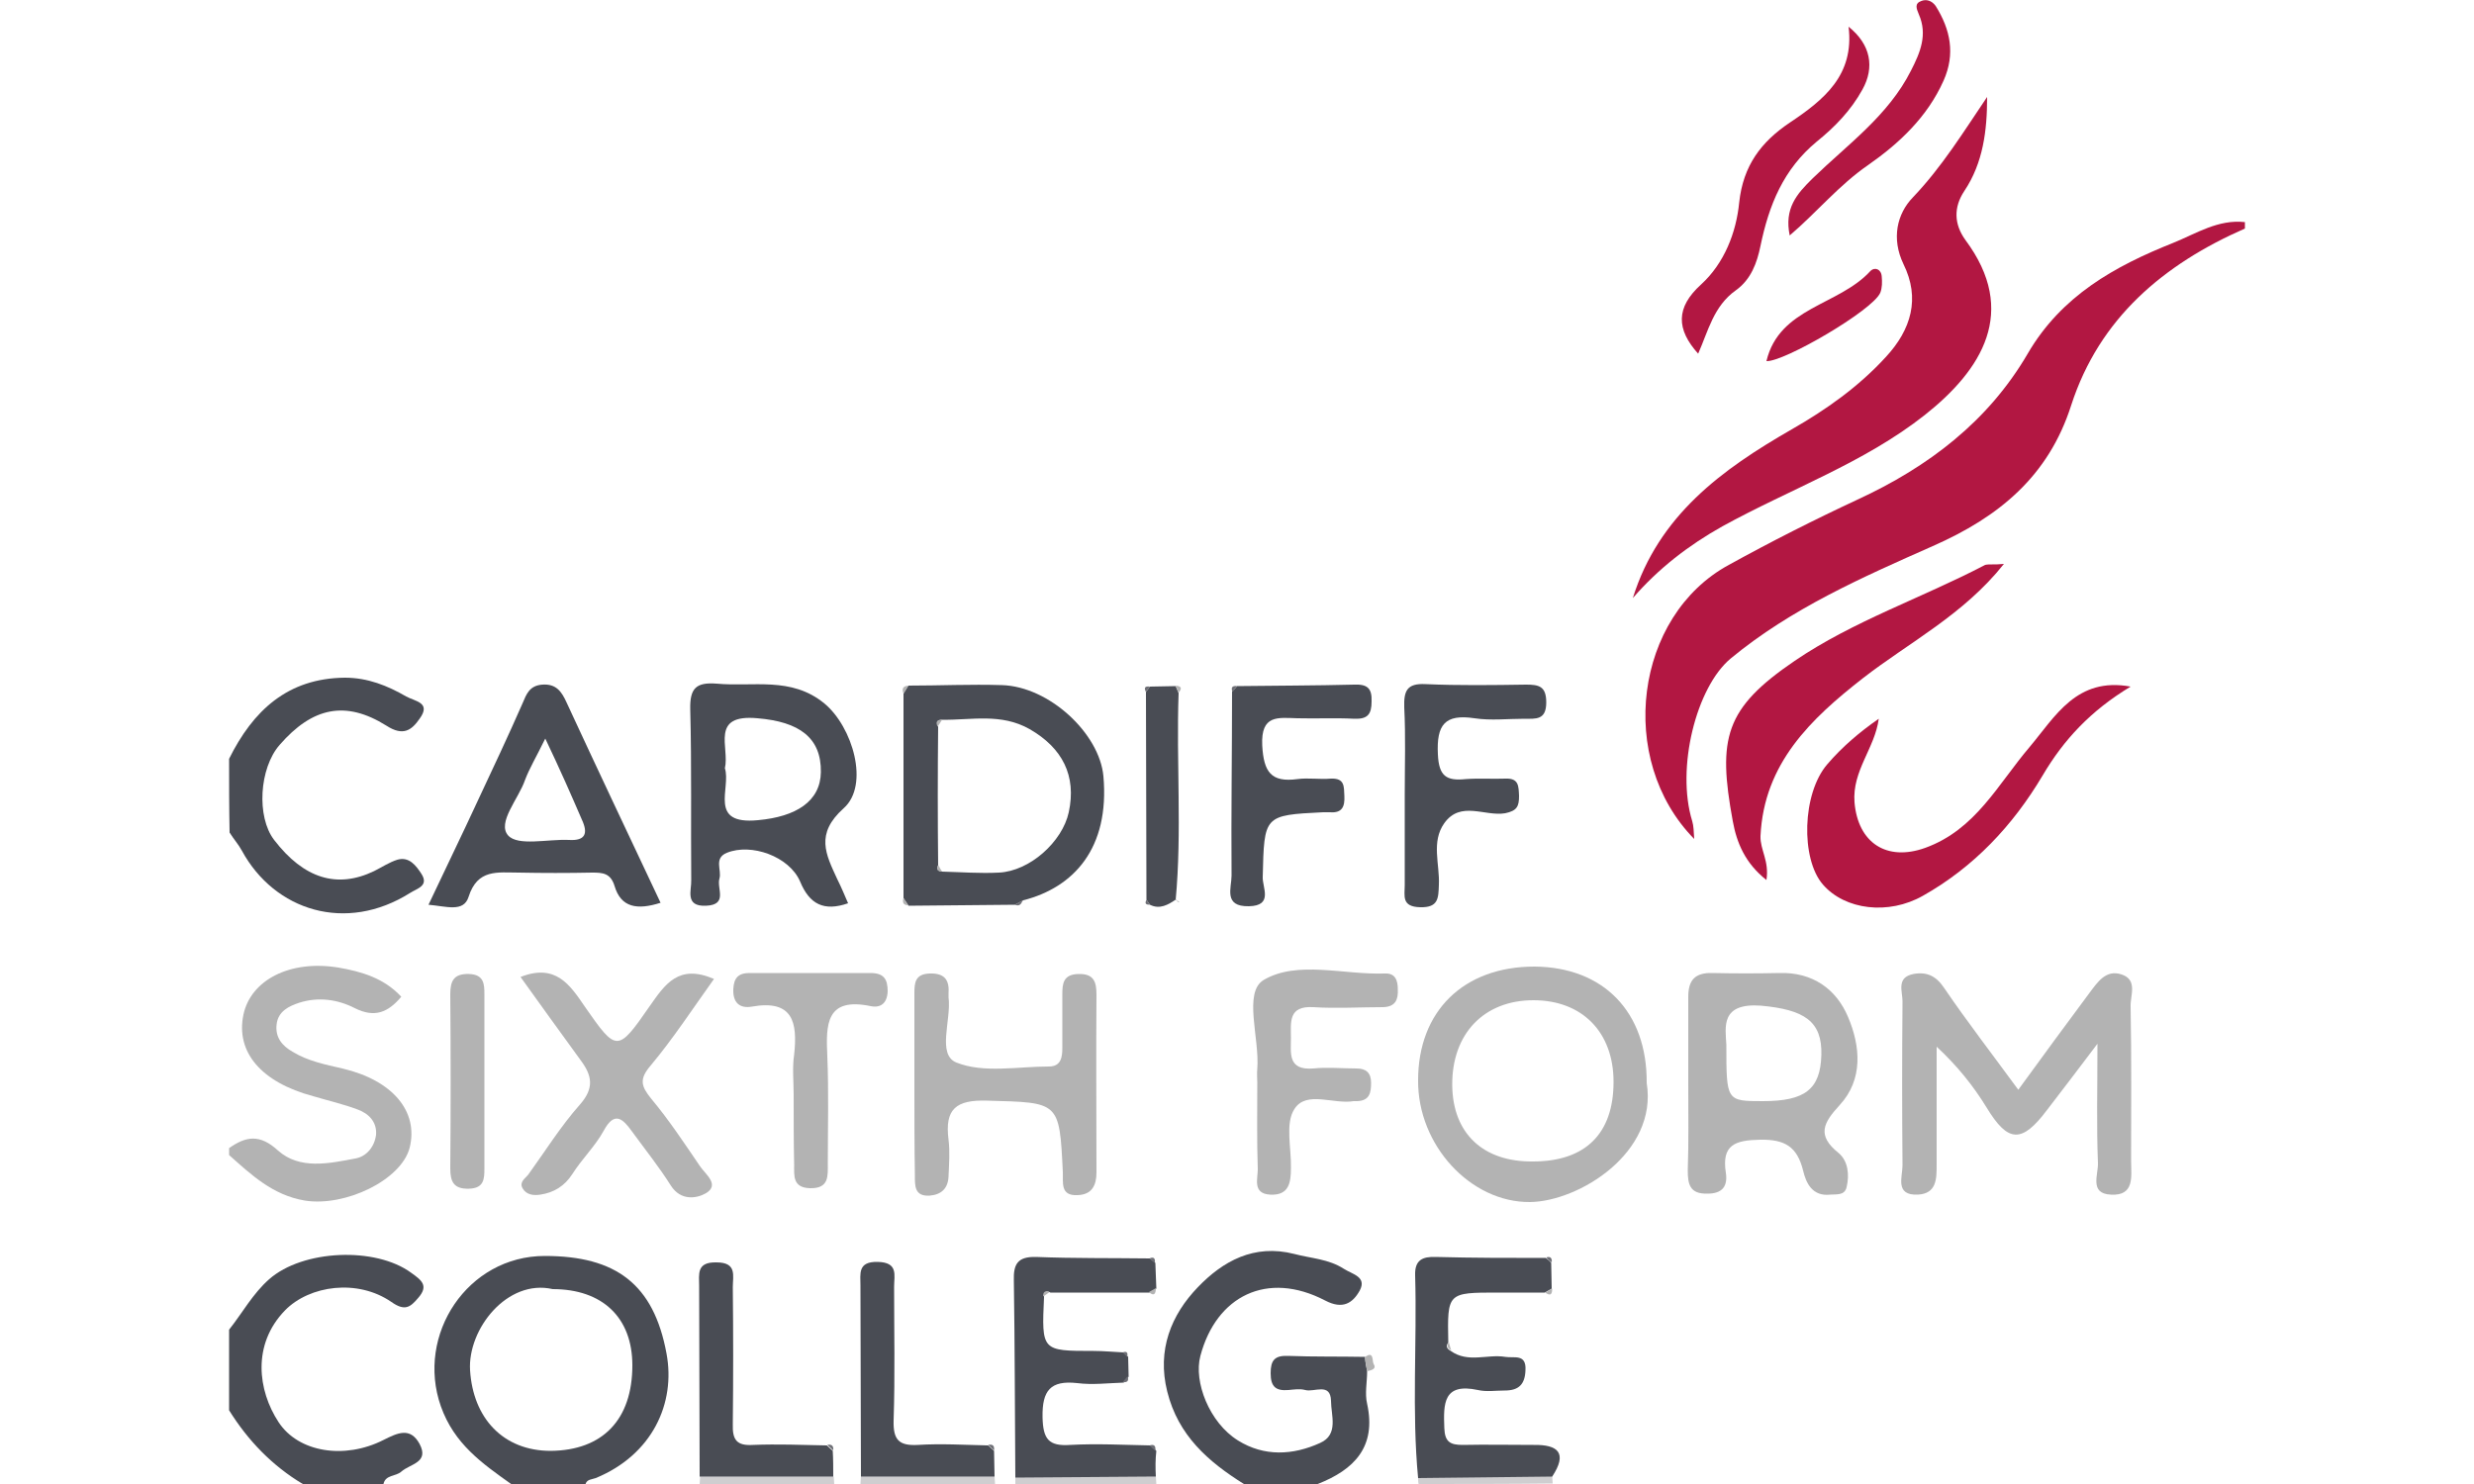 <?xml version="1.0" encoding="utf-8"?>
<!-- Generator: Adobe Illustrator 27.1.1, SVG Export Plug-In . SVG Version: 6.00 Build 0)  -->
<svg version="1.1" id="Layer_1" xmlns="http://www.w3.org/2000/svg" xmlns:xlink="http://www.w3.org/1999/xlink" x="0px" y="0px"
	 viewBox="0 0 500 300" style="enable-background:new 0 0 500 300;" xml:space="preserve">
<style type="text/css">
	.st0{fill:#B21742;}
	.st1{fill:#494C54;}
	.st2{fill:#B3B3B3;}
	.st3{fill:#CFCED0;}
	.st4{fill:#6D6E75;}
</style>
<g>
	<path class="st0" d="M453.7,46.2c-16.4,7.2-29.4,18.1-35.1,35.7c-4.6,14.4-14.6,22.6-28,28.5c-14.2,6.3-28.6,12.6-40.8,22.7
		c-7,5.8-11.1,22.2-7.8,32.9c0.3,1,0.3,2.1,0.4,3.6c-15.8-16.1-12-45.1,7-55.4c8.5-4.7,17.2-9.1,26-13.2
		c14.3-6.6,26.4-15.8,34.4-29.5c6.8-11.7,17.6-17.7,29.4-22.4c4.7-1.9,9.1-4.8,14.5-4.2C453.7,45.3,453.7,45.7,453.7,46.2z"/>
	<path class="st1" d="M103.3,300c-5.9-4.2-11.5-8.1-14.2-15.7c-5.1-14.5,5.4-30.4,21-30.4c14.4,0,22,5.7,24.6,19.7
		c1.9,10.1-2.9,20.5-14.3,25.2c-0.8,0.3-1.8,0.2-2.1,1.3C113.3,300,108.3,300,103.3,300z M111.7,260.6c-9.2-2.1-17.2,8.1-16.7,16.4
		c0.6,9.7,6.7,16.3,16.3,16.3c10.5-0.1,16.5-6.3,16.5-17.3C127.8,266.4,121.8,260.6,111.7,260.6z"/>
	<path class="st1" d="M276.3,277.2c0,2.2-0.5,4.5,0,6.6c1.9,8.7-2.6,13.3-10,16.2c-5,0-10,0-14.9,0c-7.2-4.5-13.3-9.8-15.5-18.7
		c-2.1-8.4,0.8-15.5,6.2-21.1c5-5.2,11.3-8.8,19.5-6.7c3.4,0.9,6.9,1,10,3c1.7,1.1,4.7,1.6,3.2,4.4c-1.4,2.5-3.4,3.9-7,2
		c-11.7-6.1-22-0.9-25.2,11.2c-1.4,5.2,1.8,13.5,7.6,17.1c5.3,3.3,11.1,3,16.6,0.5c3.8-1.7,2.2-5.6,2.2-8.5
		c-0.1-3.8-3.4-1.7-5.2-2.2c-1.1-0.3-2.3-0.1-3.4,0c-2.5,0.2-3.6-0.6-3.6-3.4c0-2.6,0.8-3.6,3.5-3.5c5.2,0.2,10.4,0.1,15.6,0.2
		C275.9,275.3,276.1,276.2,276.3,277.2z"/>
	<path class="st2" d="M46.3,232.1c3.4-2.4,6.2-2.9,9.9,0.5c4.4,3.9,10.3,2.6,15.6,1.6c2.3-0.4,3.9-2.4,4.2-4.8
		c0.2-2.6-1.5-4.3-3.7-5.1c-2.9-1.1-6-1.8-9-2.7c-10.5-2.8-15.7-8.9-14.1-16.5c1.5-7,9.4-11.1,19.2-9.5c4.6,0.8,9.2,2.1,12.7,5.9
		c-2.7,3.2-5.4,4.3-9.4,2.3c-3.5-1.8-7.4-2.3-11.2-1.1c-2.1,0.7-4.3,1.7-4.6,4.4c-0.3,2.6,1.1,4.3,3.2,5.5c3.1,1.9,6.6,2.6,10.1,3.4
		c10.2,2.4,15.4,8.7,13.6,16c-1.7,6.6-13.1,12-21.2,10.7c-6.5-1.1-10.8-5.2-15.3-9.2C46.3,233,46.3,232.6,46.3,232.1z"/>
	<path class="st1" d="M46.3,268.8c2.7-3.4,4.8-7.3,8.1-10.2c6.8-6,21.5-6.6,28.7-1.3c2.1,1.5,3.6,2.6,1.4,5.1
		c-1.6,1.9-2.7,2.7-5.4,0.8c-6.8-4.7-16.5-3.4-21.5,1.7c-6.7,6.9-5.5,16.2-1.3,22.6c4,6.1,13.3,7.6,21.2,3.6
		c2.8-1.4,5.4-2.7,7.3,0.8c2,3.8-1.9,4-3.7,5.6c-1.1,1-3.2,0.6-3.6,2.5c-5.4,0-10.9,0-16.3,0c-6.2-3.7-11.1-8.8-14.9-14.9
		C46.3,279.6,46.3,274.2,46.3,268.8z"/>
	<path class="st1" d="M46.3,153.4c4.8-9.7,11.8-16.3,23.4-16.4c4.6,0,8.6,1.6,12.4,3.8c1.8,1,5.1,1.2,2.7,4.5
		c-1.6,2.3-3.3,3.6-6.7,1.4c-8.3-5.2-15-3.7-21.6,3.9c-4.1,4.7-4.7,14.5-1.1,19.2c6,7.8,12.7,9.9,20.2,6.3c1.6-0.8,3.1-1.8,4.7-2.3
		c2.4-0.7,3.8,1.2,4.9,2.9c1.5,2.4-0.9,2.9-2.3,3.8c-13,8.2-27.4,3.6-34-8.5c-0.7-1.3-1.7-2.4-2.5-3.7
		C46.3,163.4,46.3,158.4,46.3,153.4z"/>
	<path class="st3" d="M233.6,298.5c0,0.5,0.1,1,0.1,1.5c-9.5,0-19,0-28.5,0c0-0.5,0-0.9,0-1.4C214.7,298.6,224.1,298.5,233.6,298.5z
		"/>
	<path class="st3" d="M286.7,300c-0.1-0.4-0.1-0.8-0.1-1.3c9-0.1,18.1-0.2,27.1-0.3c0,0.5,0.1,1,0.1,1.5
		C304.8,300,295.7,300,286.7,300z"/>
	<path class="st3" d="M141.4,300c0-0.5,0.1-1,0.1-1.5c9,0,18,0,27,0c0,0.5,0.1,1,0.1,1.5C159.5,300,150.4,300,141.4,300z"/>
	<path class="st3" d="M173.9,300c0-0.5,0.1-1,0.1-1.5c9,0,18,0,27,0c0,0.5,0.1,1,0.1,1.5C192.1,300,183,300,173.9,300z"/>
	<path class="st0" d="M401.6,19.6c0,6.8-0.8,13.3-4.6,19c-2.2,3.3-2.1,6.7,0.2,9.9c10.8,14.5,3.3,26.3-8.2,35.4
		c-12.3,9.7-27.3,15-40.9,22.5c-6.8,3.8-12.9,8.5-18.1,14.5c5.2-16.7,18-26,32.1-34.1c7-4,13.5-8.6,19-14.6c5.2-5.6,7-11.9,3.6-18.8
		c-2.5-5.2-1.3-10.2,1.9-13.5C392.5,33.7,396.8,26.7,401.6,19.6z"/>
	<path class="st2" d="M407.9,220.3c5.1-7,9.7-13.3,14.4-19.6c1.6-2.1,3.3-4.8,6.5-3.7c3.3,1.1,1.7,4.3,1.8,6.5
		c0.2,10.4,0.1,20.8,0.1,31.2c0,3,0.8,7.1-4.1,6.8c-4.4-0.2-2.5-4.1-2.6-6.4c-0.3-7.4-0.1-14.8-0.1-24.1c-4.1,5.4-7.1,9.4-10.2,13.4
		c-5.1,6.8-7.9,6.6-12.2-0.5c-2.7-4.4-5.9-8.4-10.1-12.3c0,8,0,15.9,0,23.9c0,2.8,0,5.8-3.8,6c-4.7,0.2-3.1-3.6-3.1-5.9
		c-0.1-11.1-0.1-22.1,0-33.2c0-2-1.3-4.8,2.2-5.5c2.7-0.5,4.6,0.4,6.2,2.8C397.6,206.6,402.7,213.2,407.9,220.3z"/>
	<path class="st2" d="M341.2,219.1c0-5.9,0-11.7,0-17.6c0-3.4,1.4-4.9,4.9-4.8c4.5,0.1,9,0.1,13.5,0c6.7-0.2,11.5,3.2,13.9,8.9
		c2.5,5.9,3.1,12.6-1.7,17.8c-3.3,3.6-4.7,6.1-0.2,9.7c1.9,1.6,2.2,4.4,1.6,6.9c-0.4,1.7-2,1.4-3.3,1.5c-3.6,0.4-4.9-2.3-5.5-4.9
		c-1.2-4.8-3.7-6.3-8.7-6.2c-5,0.1-7.8,1-6.9,6.7c0.4,2.7-0.7,4.2-3.7,4.2c-3.6,0.1-4-1.9-4-4.7C341.3,230.9,341.2,225,341.2,219.1z
		 M348.9,211.2c0,11.4,0,11.4,7.4,11.4c8.5,0,11.6-2.4,11.8-9.3c0.2-6.9-3.5-9.2-12.2-10C347.7,202.7,348.7,207.6,348.9,211.2z"/>
	<path class="st2" d="M332.8,218.9c2.3,14.2-13.8,24-23.6,24.1c-12,0.1-22.7-11.5-22.6-24.6c0-14,9.2-23,23.5-23
		C324.1,195.5,332.9,204.6,332.8,218.9z M326.1,218.7c0-10-6.3-16.5-16.2-16.5c-10,0-16.5,6.8-16.4,17.2c0.1,9.7,6.2,15.5,16.3,15.4
		C320.4,234.8,326.1,229.2,326.1,218.7z"/>
	<path class="st1" d="M205.1,182.9c-7.2,0.1-14.3,0.1-21.5,0.2c-0.3-0.5-0.7-1-1-1.5c0-13.8,0-27.6,0-41.4c0.3-0.5,0.6-1.1,1-1.6
		c6.3,0,12.6-0.3,18.9-0.1c9.6,0.3,19.7,9.8,20.5,18.4c1.3,14.6-6,22.5-16.2,25.1C206.2,182.3,205.7,182.6,205.1,182.9z
		 M189.6,174.9c-0.4,0.9,0,1.2,0.8,1.3c3.8,0.1,7.7,0.4,11.5,0.2c6.2-0.3,12.8-6.2,14.1-12.2c1.6-7.4-1.3-13-7.9-16.8
		c-5.8-3.3-11.8-1.8-17.7-1.9c-0.9,0-1.3,0.4-0.8,1.4C189.5,156.2,189.5,165.5,189.6,174.9z"/>
	<path class="st1" d="M171.4,182.6c-4.9,1.7-7.8,0.2-9.7-4.4c-2.2-5.1-9.9-7.8-14.8-5.8c-2.7,1.1-1,3.5-1.5,5.2
		c-0.6,2,1.8,5.3-2.7,5.5c-4.4,0.2-2.9-3.2-3-5.2c-0.1-11.5,0.1-23-0.2-34.5c-0.1-4.3,1.2-5.5,5.3-5.2c7.4,0.7,15.1-1.5,21.8,4
		c5.7,4.7,9.2,16.5,3.9,21.2c-5.8,5.2-3.6,9.3-1.3,14.3C170.1,179.5,170.7,181,171.4,182.6z M146.5,155.3c1.3,4-3.5,11.5,6.7,10.5
		c7.7-0.7,12.6-3.8,12.7-9.7c0.1-7-4.4-10.2-12.8-10.9C143.4,144.3,147.5,151.1,146.5,155.3z"/>
	<path class="st1" d="M133.5,182.5c-4.7,1.5-8,1-9.3-3.4c-0.8-2.6-2.4-2.7-4.5-2.7c-5,0.1-9.9,0.1-14.9,0c-4.2,0-8.3-0.8-10.1,4.9
		c-1,3.2-4.5,1.9-8.1,1.6c3.4-7.2,6.7-14,9.9-20.9c3.1-6.6,6.2-13.2,9.1-19.8c0.8-1.9,1.4-3.6,4-3.8c2.8-0.2,3.9,1.4,4.9,3.6
		C120.7,155.4,127,168.7,133.5,182.5z M110.2,149.3c-1.8,3.7-3.2,6-4.1,8.4c-1.3,3.8-5.7,8.6-3.4,11.2c2,2.2,8,0.7,12.3,0.9
		c3.3,0.2,3.9-1.3,2.6-4.1C115.4,160.6,113.2,155.6,110.2,149.3z"/>
	<path class="st2" d="M184.8,219.2c0-6.1,0-12.2,0-18.3c0-2.2,0.1-4,3.1-4.1c3.1-0.1,4,1.4,3.8,4.1c0,0.2,0,0.5,0,0.7
		c0.6,4.6-2.4,11.6,1.6,13.2c5.5,2.2,12.4,0.8,18.7,0.8c2.5,0,2.7-2,2.7-3.8c0-3.6,0-7.2,0-10.8c0-2.2,0.2-4,3.2-4.1
		c3.2-0.1,3.7,1.6,3.7,4.2c-0.1,12,0,23.9,0,35.9c0,2.6-0.9,4.5-3.8,4.6c-3.6,0.2-2.9-2.6-3-4.7c-0.7-14.3-0.7-14-15.3-14.4
		c-6.3-0.2-8.6,1.7-7.8,7.9c0.3,2.4,0.1,5,0,7.4c-0.1,2.4-1.4,3.7-3.8,3.9c-3.1,0.2-3-2-3-4.1C184.8,231.4,184.8,225.3,184.8,219.2z
		"/>
	<path class="st0" d="M430.6,138.8c-8.1,4.9-13.5,10.7-17.8,18c-6,10.1-13.9,18.5-24.2,24.3c-6.9,3.9-15.7,2.9-20.2-2.3
		c-4.5-5.2-4.2-18.4,0.9-24.3c3-3.5,6.5-6.5,10.4-9.2c-0.8,6-5.4,10.5-4.9,16.9c0.7,8.2,6.5,12,14.3,9.2
		c10.2-3.7,14.7-12.9,21.1-20.4C415.4,144.8,419.7,136.8,430.6,138.8z"/>
	<path class="st0" d="M405,114c-8.2,10.3-19.1,15.8-28.5,23.1c-10.5,8.2-20,17.2-20.7,31.9c-0.1,2.8,1.8,5,1.2,8.9
		c-4.3-3.4-6-7.5-6.8-11.9c-3.1-16.8-1.6-22.8,12.5-32.4c11.9-8.1,25.7-12.7,38.5-19.4C402,114,403,114.2,405,114z"/>
	<path class="st2" d="M144.3,197.9c-4.3,6-8.2,12-12.8,17.5c-2.4,2.8-1.9,4.2,0.1,6.7c3.6,4.3,6.7,9,9.9,13.7c1.1,1.6,4,3.7,1.2,5.4
		c-1.9,1.1-5.1,1.6-7.1-1.5c-2.4-3.8-5.2-7.3-7.9-11c-1.8-2.5-3.5-4.2-5.7-0.1c-1.7,3.1-4.4,5.7-6.3,8.7c-1.6,2.5-3.8,3.8-6.5,4.2
		c-1.3,0.2-2.8,0.1-3.6-1.3c-0.7-1.3,0.6-2,1.2-2.8c3.4-4.7,6.5-9.7,10.4-14.1c2.9-3.3,2.5-5.8,0.2-8.9c-4.1-5.6-8.1-11.2-12.2-16.9
		c7.1-2.8,10,1.6,13,6c6.4,9.2,6.6,9.3,13.1-0.1C134.4,199,137.1,194.8,144.3,197.9z"/>
	<path class="st1" d="M313.7,298.5c-9,0.1-18.1,0.2-27.1,0.3c-1.3-13.6-0.2-27.3-0.6-41c-0.1-3.1,1.5-3.8,4.2-3.7
		c7.4,0.2,14.8,0.2,22.2,0.2c0.4,0.3,0.8,0.6,1.1,1c0,1.7,0.1,3.5,0.1,5.2c-0.5,0.3-0.9,0.5-1.4,0.8c-3.2,0-6.3,0-9.5,0
		c-10.2,0-10.2,0-10,10.1c-0.6,0.8-0.2,1.3,0.5,1.7c3.5,2.5,7.4,0.6,11,1.2c1.8,0.3,4.3-0.7,4.1,2.7c-0.1,2.9-1.4,4.1-4.2,4.1
		c-1.8,0-3.7,0.3-5.4-0.1c-7-1.5-7,2.7-6.8,7.7c0.1,2.8,1.2,3.4,3.7,3.4c4.7-0.1,9.5,0,14.3,0C315,292,316.8,293.8,313.7,298.5z"/>
	<path class="st1" d="M233.6,298.5c-9.5,0.1-18.9,0.1-28.4,0.2c-0.1-13.3-0.1-26.6-0.3-39.8c-0.1-3.3,0.7-4.9,4.5-4.8
		c7.6,0.3,15.3,0.2,23,0.3c0.4,0.3,0.7,0.6,1.1,0.9c0.1,1.7,0.1,3.5,0.2,5.2c-0.5,0.3-0.9,0.5-1.4,0.8c-6.7,0-13.3,0-20,0
		c-0.9-0.5-1.3-0.1-1.3,0.9c-0.5,10.9-0.5,10.9,10,10.9c2,0,4,0.2,6.1,0.3c0.3,0.3,0.6,0.6,0.9,0.9c0,1.3,0.1,2.7,0.1,4
		c-0.3,0.4-0.7,0.8-1,1.2c-3.2,0.1-6.3,0.5-9.4,0.1c-5.4-0.6-7.1,1.5-7,6.9c0.1,4.4,1.2,5.9,5.6,5.6c5.4-0.3,10.8,0,16.2,0.1
		c0.4,0.4,0.8,0.7,1.2,1.1C233.5,295,233.5,296.7,233.6,298.5z"/>
	<path class="st1" d="M283.9,160.6c0-5.9,0.2-11.7-0.1-17.6c-0.1-3.3,0.5-4.9,4.3-4.7c6.8,0.3,13.5,0.2,20.3,0.1
		c2.6,0,4.1,0.3,4.1,3.6c0,3.6-2.1,3.3-4.4,3.3c-3.4,0-6.8,0.4-10.1-0.1c-6-0.9-7.7,1.3-7.4,7.3c0.2,4.4,1.7,5.4,5.6,5
		c2.7-0.2,5.4,0,8.1-0.1c2.7-0.1,2.6,1.6,2.7,3.5c0,2.1-0.4,3-2.8,3.5c-4.1,0.7-9-2.6-12.3,2c-2.7,3.8-0.9,8.3-1.1,12.5
		c-0.1,2.7-0.1,4.6-3.8,4.5c-3.8-0.1-3.1-2.3-3.1-4.5C283.9,172.8,283.9,166.7,283.9,160.6z"/>
	<path class="st1" d="M250,138.7c7.9-0.1,15.8-0.1,23.7-0.3c2.6-0.1,3.6,0.7,3.5,3.4c0,2.6-0.8,3.6-3.5,3.5c-3.8-0.2-7.7,0-11.5-0.1
		c-3.9-0.1-7.4-0.8-7.1,5.5c0.3,5.4,1.8,7.5,7.1,6.8c2.2-0.3,4.5,0.1,6.8-0.1c2.8-0.1,2.6,1.6,2.7,3.5c0.1,2.1-0.4,3.5-2.9,3.3
		c-0.4,0-0.9,0-1.4,0c-12,0.6-11.9,0.6-12.2,13.1c-0.1,2.1,2.2,5.8-2.8,5.9c-5.2,0.1-3.5-3.7-3.5-6.2c-0.1-12.4,0.1-24.8,0.1-37.2
		C249.4,139.5,249.7,139.1,250,138.7z"/>
	<path class="st2" d="M254.1,218.8c0-0.9-0.1-1.8,0-2.7c0.5-6.2-2.9-15.5,1.3-18c6.8-4,16.2-1,24.5-1.3c2.1-0.1,2.6,1.4,2.6,3.2
		c0.1,2.1-0.5,3.5-2.9,3.6c-4.7,0-9.5,0.3-14.2,0c-5.1-0.3-4.5,3.1-4.5,6.2c0,3.1-0.7,6.6,4.5,6.2c2.9-0.3,5.9,0,8.8,0
		c1.9,0,2.9,0.9,2.9,2.9c0,2-0.3,3.6-2.8,3.7c-0.2,0-0.5,0-0.7,0c-4.1,0.7-9.6-2.2-12,1.6c-1.9,2.9-0.6,7.9-0.7,11.9
		c0,3-0.4,5.6-4.2,5.4c-3.6-0.2-2.5-3.2-2.5-5.1C254,230.5,254.1,224.6,254.1,218.8z"/>
	<path class="st2" d="M160.4,221.3c0-2.7-0.3-5.5,0.1-8.1c0.7-6.5-0.2-11.2-8.6-9.7c-2.4,0.4-3.8-0.8-3.7-3.5c0.1-2.3,1-3.3,3.3-3.3
		c8.1,0,16.3,0,24.4,0c2.7,0,3.5,1.2,3.5,3.7c-0.1,2.4-1.4,3.4-3.4,3c-9.1-1.9-9.1,3.7-8.8,10.1c0.3,7.2,0.1,14.5,0.1,21.7
		c0,2.5,0.3,5.1-3.6,5c-3.5-0.1-3.2-2.5-3.2-4.7C160.4,230.8,160.4,226.1,160.4,221.3z"/>
	<path class="st0" d="M343.2,71.5c-4.4-4.9-4.6-9.3,0.6-14c4.7-4.3,7.1-10.5,7.7-16.6c0.8-7.4,4.4-12.2,10.2-16.1
		c6.9-4.6,13.1-9.6,11.9-19.4c4.5,3.6,5.3,8.2,2.8,12.7c-2.3,4.2-5.6,7.6-9.2,10.5c-6.8,5.6-9.7,12.9-11.4,21.1
		c-0.7,3.4-1.9,6.8-5,9C346.3,61.9,345.2,67,343.2,71.5z"/>
	<path class="st1" d="M201,298.5c-9,0-18,0-27,0c0-12.9-0.1-25.7-0.1-38.6c0-2.4-0.6-4.9,3.5-4.8c4.2,0.1,3.3,2.7,3.3,5
		c0,9,0.2,18-0.1,27.1c-0.1,3.9,1.1,5.1,4.9,4.9c4.7-0.3,9.5,0,14.2,0.1c0.4,0.4,0.8,0.7,1.2,1.1C200.9,295,201,296.7,201,298.5z"/>
	<path class="st1" d="M168.4,298.5c-9,0-18,0-27,0c0-12.8-0.1-25.7-0.1-38.5c0-2.4-0.6-4.9,3.5-4.8c4.2,0,3.3,2.7,3.3,5
		c0.1,9.2,0.1,18.5,0,27.7c-0.1,3.2,0.8,4.4,4.1,4.2c4.9-0.2,9.9,0,14.9,0.1c0.4,0.4,0.8,0.7,1.2,1.1
		C168.4,295,168.4,296.7,168.4,298.5z"/>
	<path class="st0" d="M361.7,47.6c-1.1-5.4,1.3-8.3,4.7-11.6c7-6.8,15.2-12.6,19.8-21.7c1.9-3.7,3.4-7.3,1.6-11.4
		c-0.5-1.2-0.9-2.2,0.5-2.7c1-0.4,2.1-0.1,2.9,1c3,4.8,4,9.7,1.6,15.1c-3.3,7.4-9,12.7-15.3,17.1C371.7,37.4,367.3,42.8,361.7,47.6z
		"/>
	<path class="st1" d="M237.7,181.8c-1.6,1.1-3.3,2.1-5.3,1.1c-0.2-0.3-0.5-0.7-0.7-1c0-14-0.1-28-0.1-42c0.3-0.4,0.5-0.7,0.8-1.1
		c1.7,0,3.5-0.1,5.2-0.1c0.2,0.5,0.4,0.9,0.6,1.4c-0.5,14,0.7,28-0.6,41.9L237.7,181.8z"/>
	<path class="st2" d="M97.9,218.6c0,5.9,0,11.7,0,17.6c0,2.2-0.1,4-3.1,4.1c-3.1,0.1-3.8-1.4-3.8-4.1c0.1-11.7,0.1-23.5,0-35.2
		c0-2.7,0.7-4.2,3.8-4.1c3,0.1,3.1,2,3.1,4.1C97.9,206.8,97.9,212.7,97.9,218.6z"/>
	<path class="st0" d="M357,73c2.6-10.9,14.6-11.2,21-18.2c0.9-0.9,2.2-0.4,2.3,1.1c0.1,1.1,0.1,2.3-0.3,3.3
		C378.4,62.8,360.5,73.2,357,73z"/>
	<path class="st2" d="M276.3,277.2c-0.2-0.9-0.3-1.9-0.5-2.8c1.9-1.5,1.5,0.8,1.8,1.3C278.3,276.8,277.1,277,276.3,277.2z"/>
	<path class="st2" d="M183.6,138.6c-0.3,0.5-0.6,1.1-1,1.6C182.2,139.2,182.5,138.7,183.6,138.6z"/>
	<path class="st4" d="M232.4,138.8c-0.3,0.4-0.5,0.7-0.8,1.1C231.1,138.9,231.5,138.7,232.4,138.8z"/>
	<path class="st2" d="M237.6,181.9c0.3,0.1,0.5,0.3,0.8,0.4c-0.1,0-0.3,0.1-0.4,0c-0.1-0.1-0.2-0.3-0.3-0.5
		C237.7,181.8,237.6,181.9,237.6,181.9z"/>
	<path class="st4" d="M231.7,181.9c0.2,0.3,0.5,0.7,0.7,1C231.6,182.9,231.3,182.7,231.7,181.9z"/>
	<path class="st4" d="M205.1,182.9c0.5-0.3,1.1-0.6,1.6-0.9C206.4,182.7,206.1,183.3,205.1,182.9z"/>
	<path class="st2" d="M182.6,181.5c0.3,0.5,0.7,1,1,1.5C182.6,183,182.3,182.5,182.6,181.5z"/>
	<path class="st4" d="M233.4,255.3c-0.4-0.3-0.7-0.6-1.1-0.9C233.2,254,233.5,254.4,233.4,255.3z"/>
	<path class="st4" d="M313.6,255.2c-0.4-0.3-0.8-0.6-1.1-1C313.4,253.9,313.7,254.4,313.6,255.2z"/>
	<path class="st4" d="M250,138.7c-0.3,0.4-0.6,0.8-0.9,1.2C248.7,138.9,249.1,138.6,250,138.7z"/>
	<path class="st2" d="M232.2,261.2c0.5-0.3,0.9-0.5,1.4-0.8C233.6,261.6,233.2,262.1,232.2,261.2z"/>
	<path class="st2" d="M312.3,261.3c0.5-0.3,0.9-0.5,1.4-0.8C313.7,261.6,313.4,262.1,312.3,261.3z"/>
	<path class="st2" d="M293.3,273c-0.7-0.4-1-0.9-0.5-1.7C293,271.9,293.1,272.5,293.3,273z"/>
	<path class="st4" d="M227.8,274.3c-0.3-0.3-0.6-0.6-0.9-0.9C227.7,273.1,228,273.4,227.8,274.3z"/>
	<path class="st2" d="M238.2,140c-0.2-0.5-0.4-0.9-0.6-1.4C238.7,138.7,239,139.1,238.2,140z"/>
	<path class="st4" d="M226.9,279.4c0.3-0.4,0.7-0.8,1-1.2C228.2,279.2,227.8,279.5,226.9,279.4z"/>
	<path class="st4" d="M168.4,293.2c-0.4-0.4-0.8-0.7-1.2-1.1C168.1,291.9,168.5,292.3,168.4,293.2z"/>
	<path class="st4" d="M200.9,293.2c-0.4-0.4-0.8-0.7-1.2-1.1C200.7,291.9,201,292.3,200.9,293.2z"/>
	<path class="st4" d="M233.5,293.3c-0.4-0.4-0.8-0.7-1.2-1.1C233.3,291.9,233.6,292.3,233.5,293.3z"/>
	<path class="st2" d="M210.8,262.1c0-0.9,0.4-1.3,1.3-0.9C211.7,261.5,211.3,261.8,210.8,262.1z"/>
	<path class="st2" d="M189.6,174.9c0.3,0.4,0.5,0.9,0.8,1.3C189.5,176.2,189.2,175.8,189.6,174.9z"/>
	<path class="st2" d="M190.4,145.5c-0.3,0.5-0.6,0.9-0.9,1.4C189,145.9,189.4,145.5,190.4,145.5z"/>
</g>
</svg>
